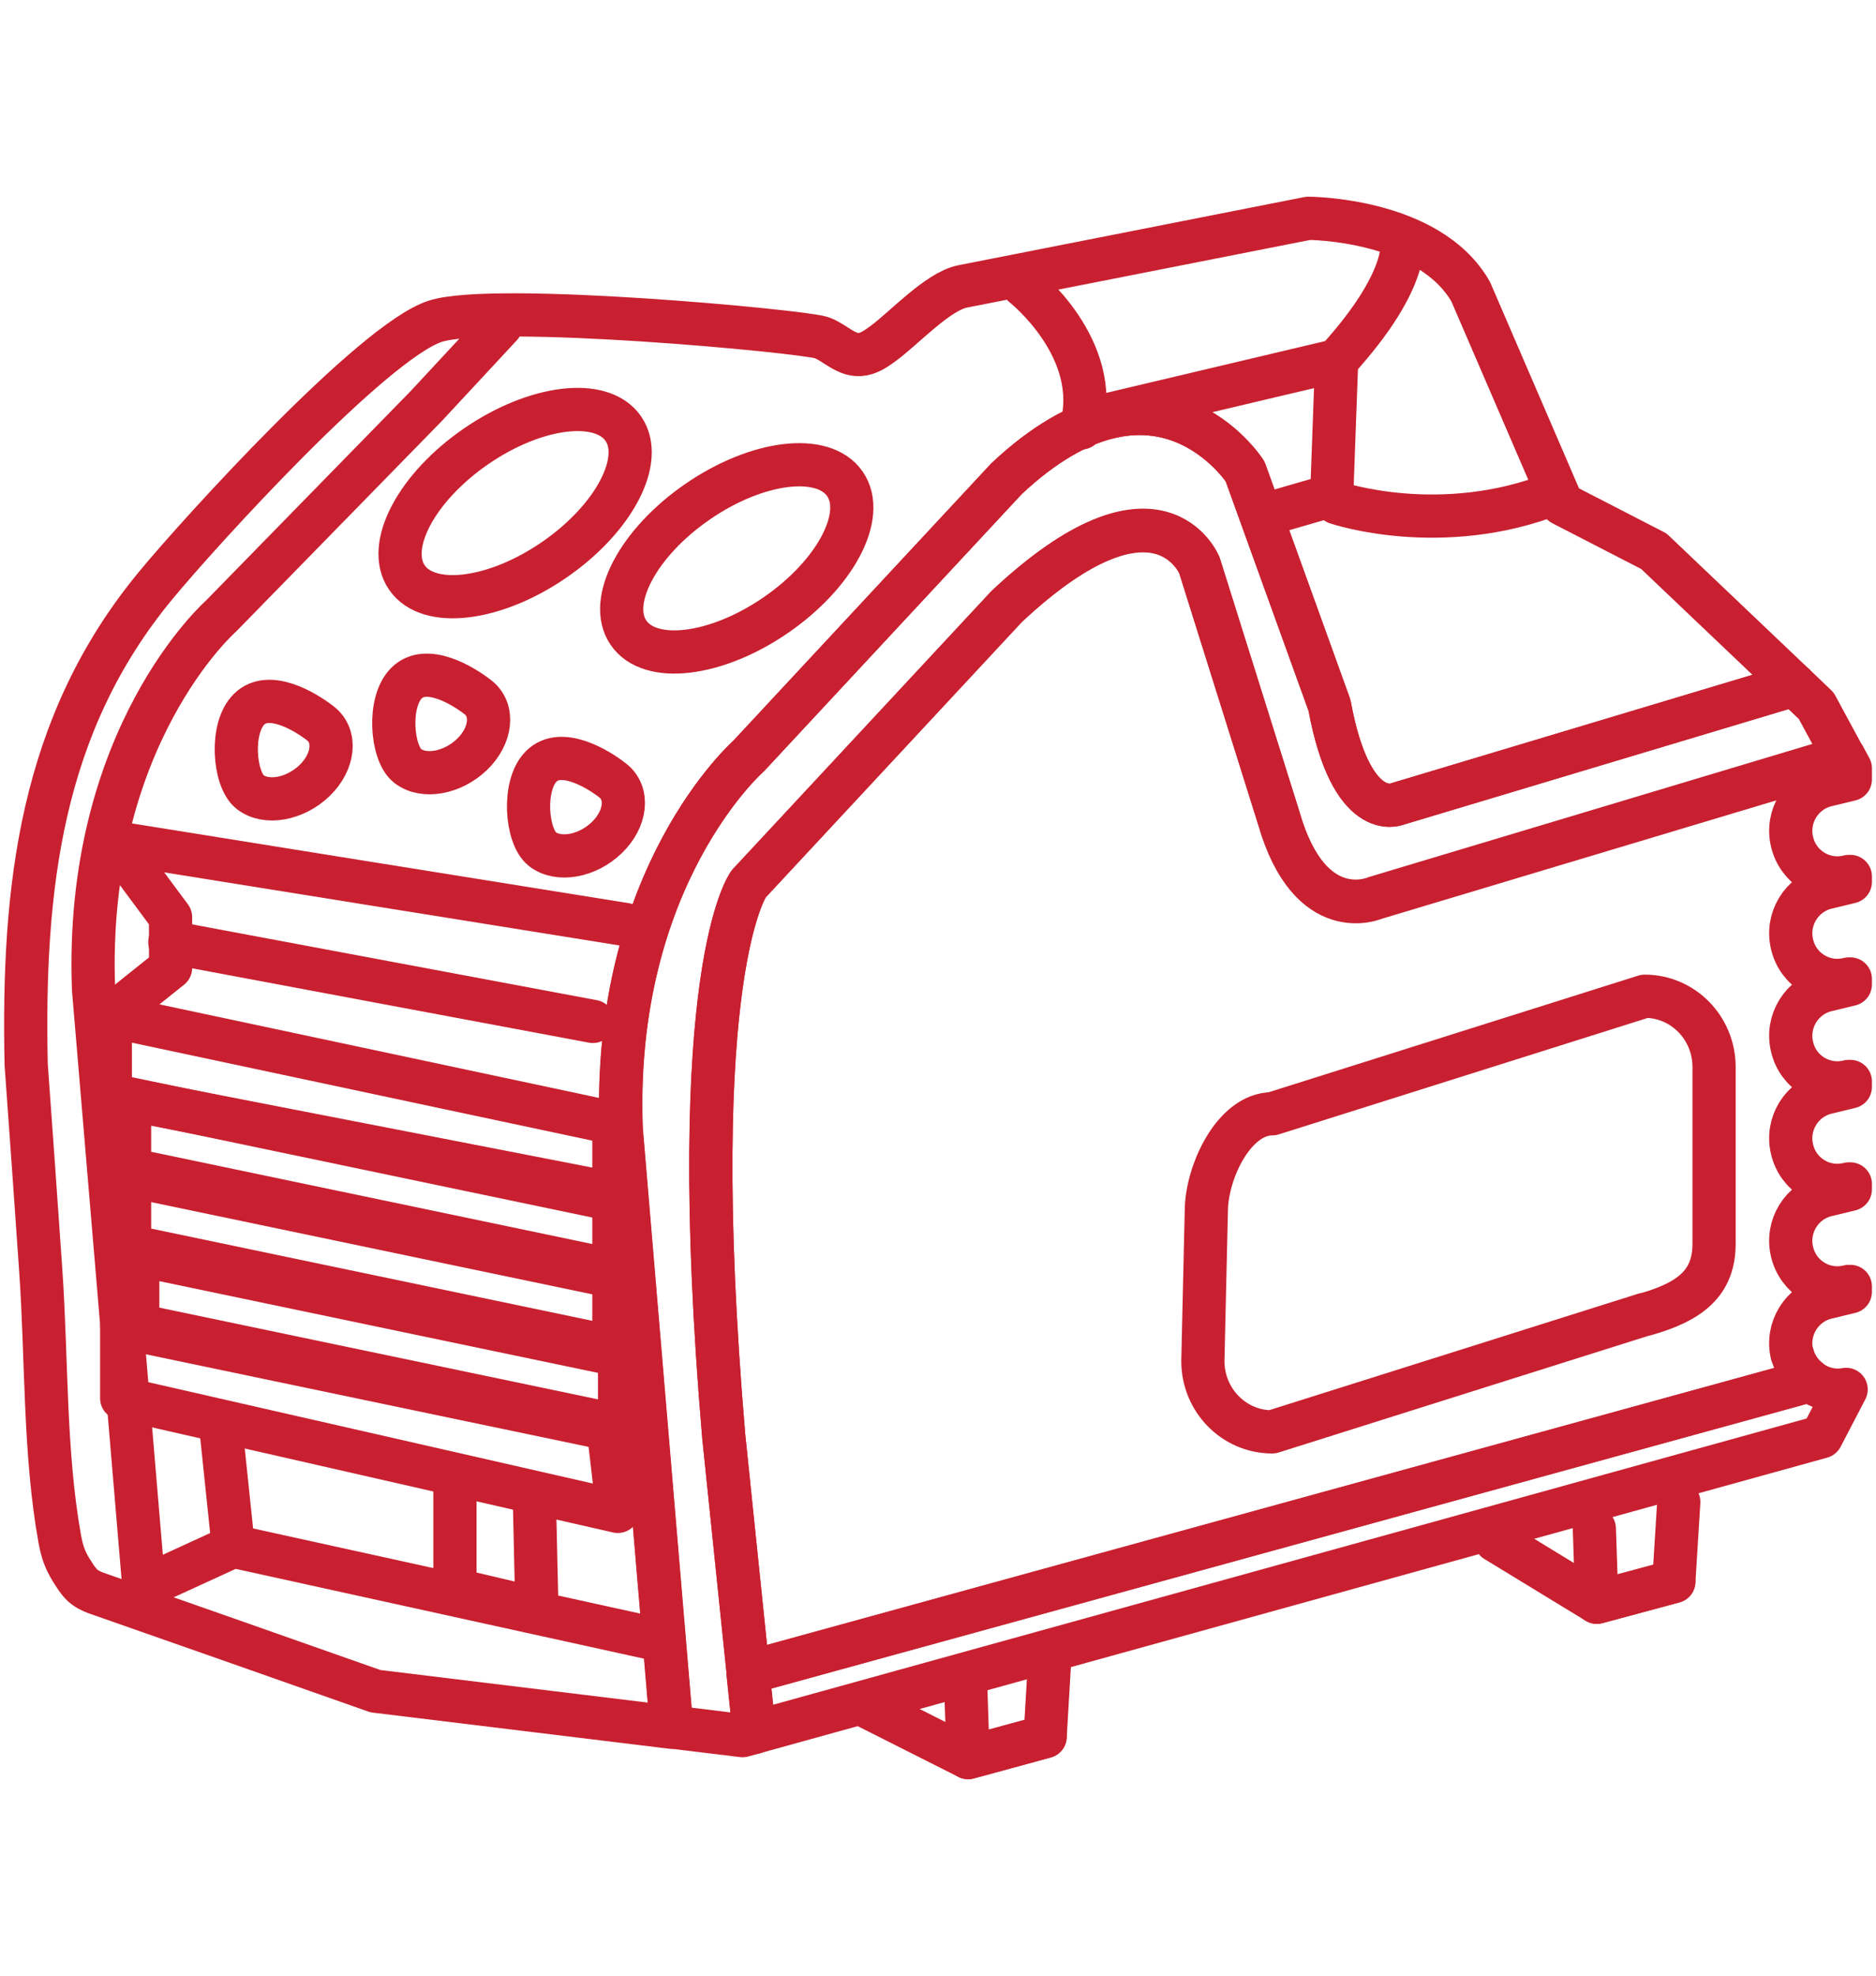 <?xml version="1.0" encoding="UTF-8"?><svg id="Layer_1" xmlns="http://www.w3.org/2000/svg" viewBox="0 0 76 80"><defs><style>.cls-1{fill:none;stroke:#c82030;stroke-linecap:round;stroke-linejoin:round;stroke-width:1.75px;}</style></defs><path class="cls-1" d="m66.63,53.22l-15.09,4.76c-1.55,0-2.81-1.28-2.81-2.87l.14-6.06c0-1.58,1.12-3.95,2.67-3.95l15.09-4.76c1.55,0,2.81,1.28,2.81,2.87v7.15c0,1.58-.95,2.35-2.81,2.87Z"/><path class="cls-1" d="m30.34,30.6l10.44-11.22c6.15-5.76,9.66-.29,9.66-.29l3.42,9.47c.88,4.78,2.73,4,2.73,4l16.1-4.83-5.69-5.41-3.71-1.91-3.71-8.6c-1.7-2.97-6.58-2.97-6.58-2.97,0,0-13.74,2.71-14.01,2.76-1,.2-2.38,1.7-3.2,2.3-.26.19-.52.38-.83.44-.65.13-1.13-.48-1.69-.67-.8-.26-13.25-1.43-15.64-.66-2.53.82-9.6,8.61-11.3,10.67C1.63,29.34.91,35.97,1.06,43.1c.2,2.78.4,5.55.59,8.33.25,3.55.14,7.38.77,10.88.11.59.23.92.59,1.46.12.19.26.38.44.51.18.13.39.21.6.28,3.72,1.3,7.44,2.61,11.16,3.92l11.99,1.46-2.04-24.2c-.39-10.25,5.17-15.13,5.17-15.13Z"/><path class="cls-1" d="m30.34,35.79l10.44-11.22c6.15-5.76,7.81-1.67,7.81-1.67l3.22,10.25c1.27,4.39,3.9,3.22,3.9,3.22l19-5.7-1.13-2.09-.89-.85-16.1,4.83s-1.85.78-2.73-4l-3.42-9.47s-3.51-5.47-9.66.29l-10.44,11.22s-5.56,4.88-5.17,15.13l2.04,24.2,2.87.35.48-.13-1.24-11.98c-1.61-18.95,1.02-22.39,1.02-22.39Z"/><polyline class="cls-1" points="44.68 16.84 54.15 14.6 53.95 20.06 51.22 20.85"/><ellipse class="cls-1" cx="29.85" cy="22.61" rx="5.32" ry="2.79" transform="translate(-7.56 20.89) rotate(-34.51)"/><path class="cls-1" d="m16.48,27.65c-.79.76-.62,2.85.03,3.36.65.51,1.82.3,2.61-.46.79-.76.9-1.8.25-2.31s-2.1-1.36-2.89-.59Z"/><path class="cls-1" d="m10.1,28.71c-.79.76-.62,2.85.03,3.36.65.51,1.82.3,2.61-.46s.9-1.8.25-2.31-2.1-1.36-2.89-.59Z"/><path class="cls-1" d="m21.94,31.02c-.79.76-.62,2.85.03,3.36s1.82.3,2.61-.46.9-1.8.25-2.31c-.65-.51-2.1-1.36-2.89-.59Z"/><ellipse class="cls-1" cx="20.87" cy="20.37" rx="5.32" ry="2.79" transform="translate(-7.87 15.41) rotate(-34.51)"/><polygon class="cls-1" points="25.03 61.2 4.93 56.62 4.93 53.74 24.64 57.86 25.03 61.2"/><polygon class="cls-1" points="25.1 57.74 5.58 53.66 5.58 50.8 25.1 54.88 25.1 57.74"/><polygon class="cls-1" points="24.87 54.56 5.25 50.46 5.25 47.6 24.87 51.7 24.87 54.56"/><polygon class="cls-1" points="24.87 51.45 5.25 47.35 5.25 44.49 24.87 48.59 24.87 51.45"/><polygon class="cls-1" points="24.87 48.34 4.47 44.37 4.47 41.14 24.87 45.48 24.87 48.34"/><path class="cls-1" d="m26.33,66.32l-16.88-3.71-3.62,1.66-2.04-24.2c-.39-10.25,5.17-15.13,5.17-15.13l8.3-8.49,3.03-3.26"/><polyline class="cls-1" points="4.67 34.12 6.91 37.14 6.91 39.19 4.47 41.14"/><line class="cls-1" x1="6.88" y1="38.15" x2="24.02" y2="41.36"/><line class="cls-1" x1="4.67" y1="34.12" x2="25.36" y2="37.44"/><line class="cls-1" x1="9.45" y1="62.62" x2="8.96" y2="57.93"/><path class="cls-1" d="m56.78,9.62s.49,1.56-2.63,4.98"/><path class="cls-1" d="m41.46,11.57s3.22,2.54,2.34,5.76"/><path class="cls-1" d="m54.15,20.36s4.23,1.44,8.85-.39"/><path class="cls-1" d="m72.6,54.84c-.25-1.03.39-2.06,1.41-2.3l.95-.23v-.22h-.06c-1.03.26-2.06-.37-2.3-1.4-.25-1.03.39-2.06,1.41-2.3l.95-.23v-.22h-.06c-1.03.26-2.06-.37-2.3-1.4-.25-1.03.39-2.06,1.41-2.3l.95-.23v-.22h-.06c-1.03.26-2.06-.37-2.3-1.4-.25-1.03.39-2.06,1.41-2.3l.95-.23v-.22h-.06c-1.03.26-2.06-.37-2.3-1.4-.25-1.03.39-2.06,1.41-2.3l.95-.23v-.22h-.06c-1.03.26-2.06-.37-2.3-1.4-.25-1.03.39-2.06,1.41-2.3l.95-.23v-.45l-.25-.46-19,5.7s-2.64,1.17-3.9-3.22l-3.22-10.25s-1.66-4.09-7.81,1.67l-10.44,11.22s-2.64,3.44-1.02,22.39l.99,9.56,43.01-11.82c-.34-.26-.6-.62-.71-1.07Z"/><path class="cls-1" d="m73.31,55.91l-43.01,11.82.25,2.42,43.24-11.97,1-1.92c-.54.1-1.07-.05-1.49-.36Z"/><polyline class="cls-1" points="42.34 70.32 39.22 71.17 35.21 69.15"/><polyline class="cls-1" points="42.53 67.1 42.34 70.32 39.22 71.17 39.12 68.18"/><polyline class="cls-1" points="67.81 64.04 64.69 64.88 60.59 62.38"/><polyline class="cls-1" points="68.01 60.82 67.81 64.04 64.69 64.88 64.59 61.9"/><polyline class="cls-1" points="21.65 60.76 21.75 65.15 18.43 64.37 18.43 59.98"/></svg>